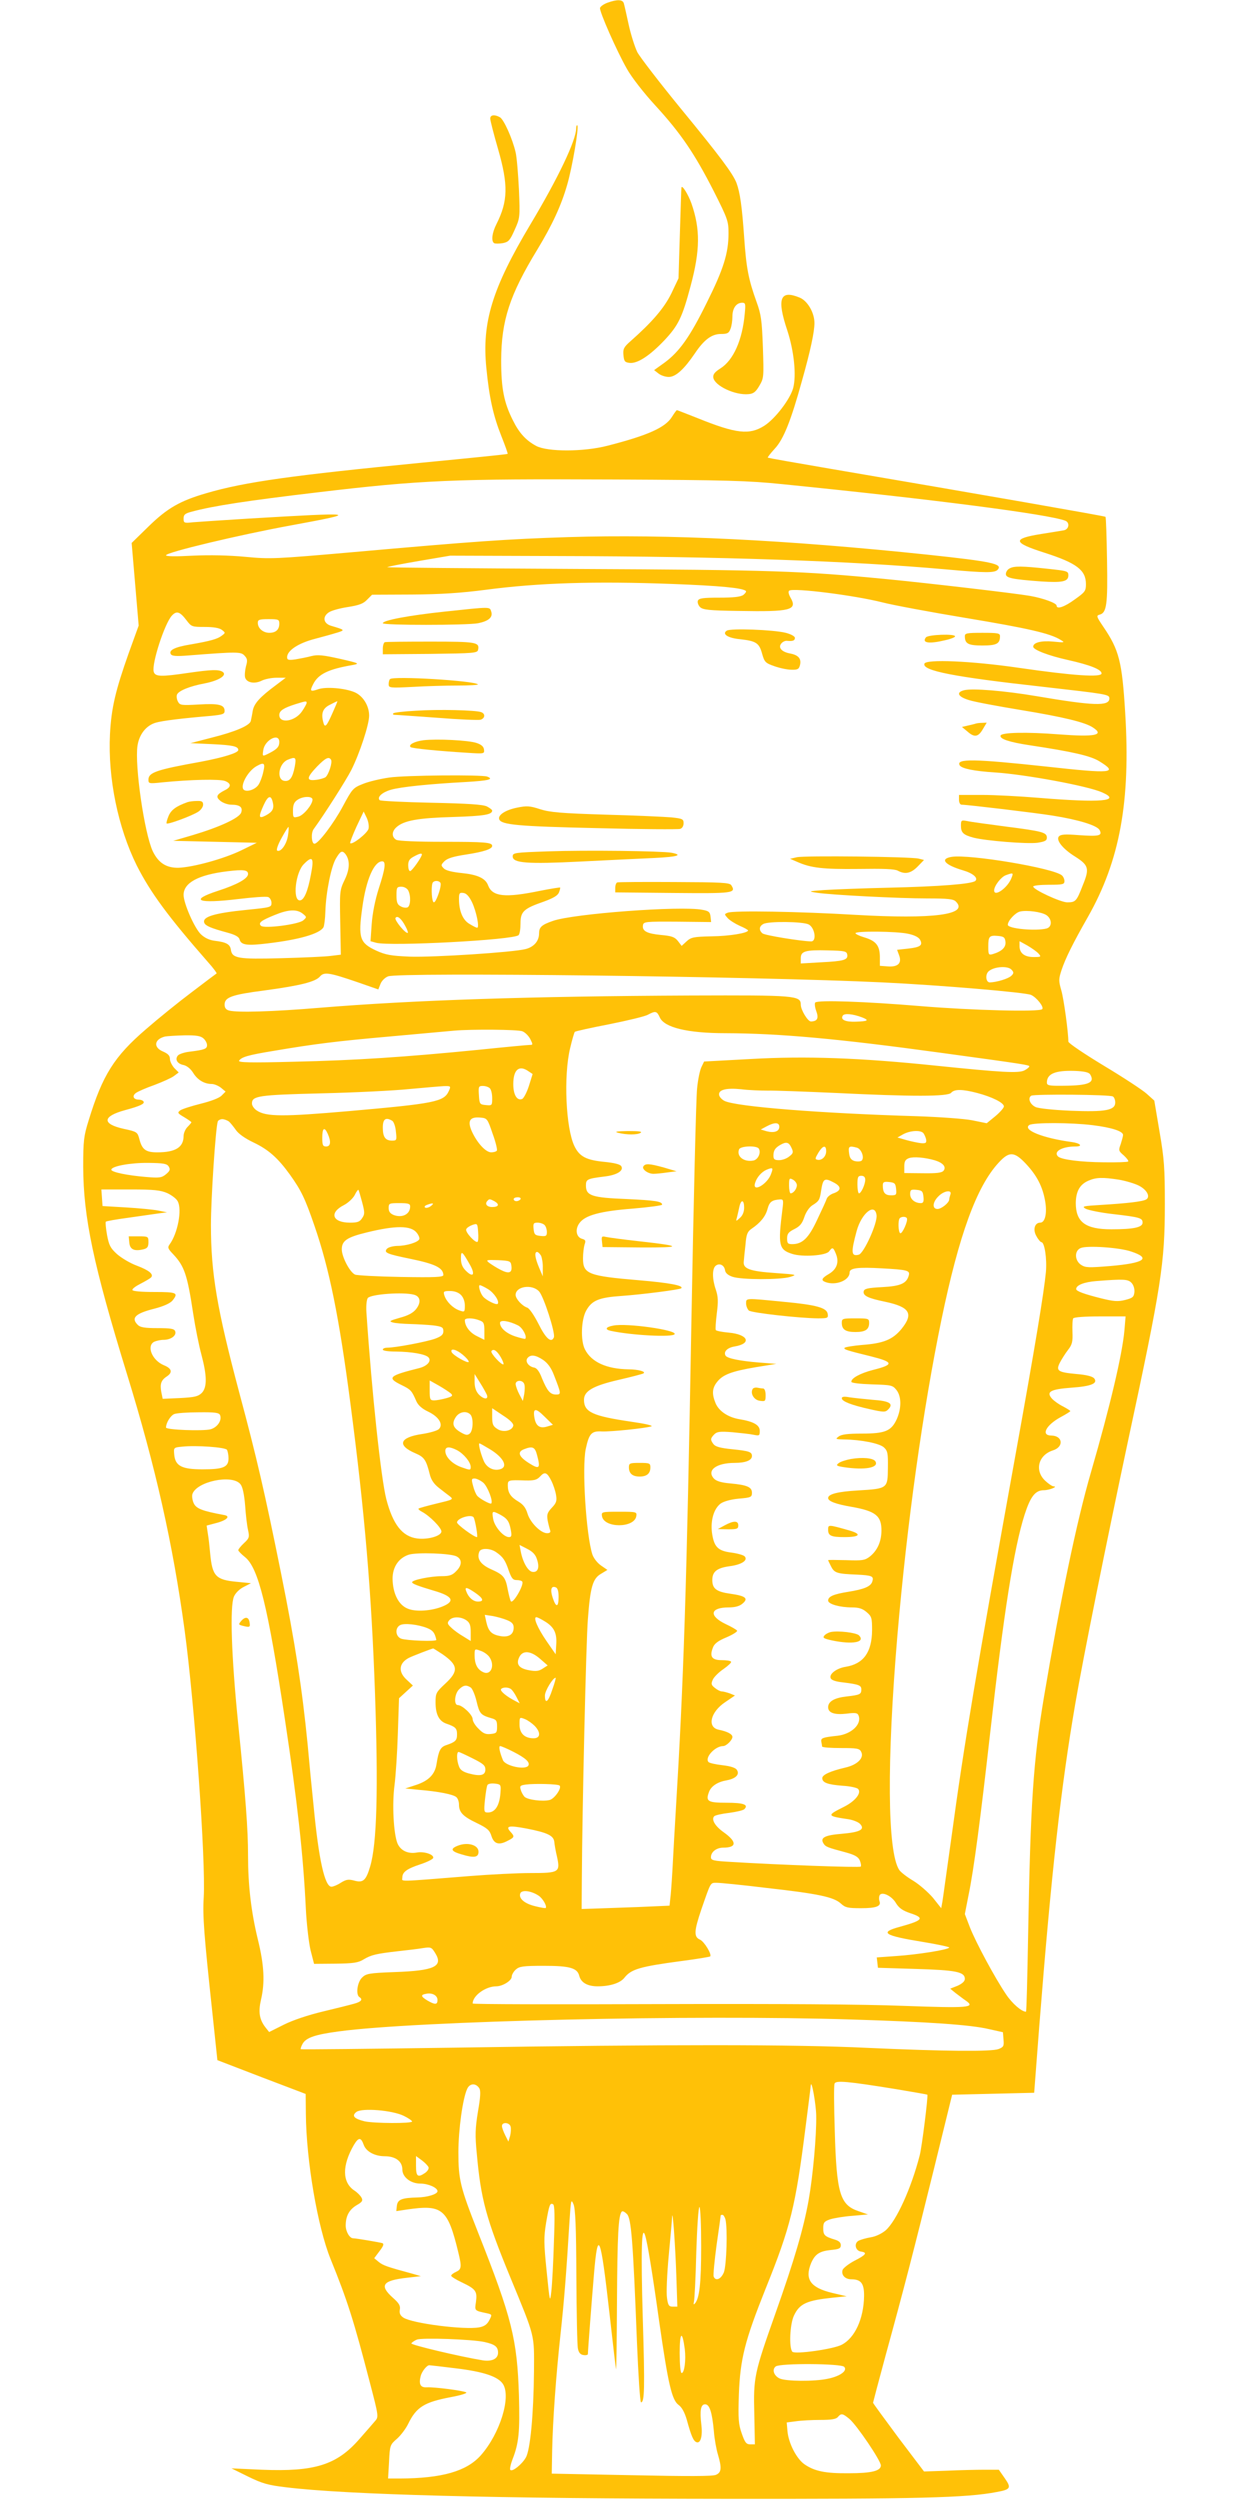 <?xml version="1.0" standalone="no"?>
<!DOCTYPE svg PUBLIC "-//W3C//DTD SVG 20010904//EN"
 "http://www.w3.org/TR/2001/REC-SVG-20010904/DTD/svg10.dtd">
<svg version="1.0" xmlns="http://www.w3.org/2000/svg"
 width="640pt" height="1280pt" viewBox="0 0 640 1280"
 preserveAspectRatio="xMidYMid meet">
<g transform="translate(0,1280) scale(0.1,-0.1)"
fill="#ffc107" stroke="none">
<path d="M3110 12786 c-19 -7 -36 -19 -38 -27 -3 -19 86 -221 138 -312 24 -43
87 -124 147 -189 129 -141 199 -244 297 -436 72 -143 76 -154 76 -217 0 -101
-26 -184 -111 -354 -87 -177 -141 -252 -217 -308 l-53 -38 22 -17 c12 -10 36
-18 53 -18 36 0 79 40 134 121 47 70 86 99 133 99 33 0 41 4 49 26 6 14 10 43
10 64 0 42 20 70 50 70 17 0 18 -6 13 -57 -12 -134 -58 -237 -124 -279 -30
-19 -39 -31 -37 -47 6 -42 112 -92 181 -85 25 2 37 12 55 43 23 39 23 45 18
198 -5 136 -9 167 -32 230 -42 117 -53 174 -64 334 -11 156 -21 227 -39 276
-19 49 -84 136 -286 382 -108 132 -208 262 -222 288 -13 27 -33 90 -44 140
-11 51 -22 100 -25 110 -6 20 -34 21 -84 3z"/>
<path d="M2510 12193 c0 -10 18 -80 40 -156 53 -184 51 -267 -8 -384 -23 -45
-28 -88 -12 -98 5 -3 25 -3 44 0 30 6 37 14 61 68 27 60 28 63 22 206 -4 80
-11 166 -17 191 -16 70 -61 170 -81 180 -27 15 -49 12 -49 -7z"/>
<path d="M2950 12143 c0 -61 -93 -256 -235 -493 -195 -327 -248 -500 -225
-733 15 -155 36 -247 77 -350 19 -48 34 -89 32 -91 -2 -2 -200 -22 -439 -45
-657 -64 -906 -98 -1103 -156 -135 -39 -201 -77 -297 -171 l-86 -84 18 -211
18 -212 -51 -141 c-68 -192 -89 -281 -96 -416 -11 -224 41 -477 137 -671 71
-140 161 -262 364 -494 27 -30 47 -57 45 -59 -2 -1 -59 -44 -126 -95 -68 -51
-173 -136 -235 -190 -163 -140 -223 -235 -294 -467 -25 -80 -28 -103 -28 -239
1 -258 52 -501 224 -1060 147 -477 235 -870 295 -1310 52 -384 109 -1183 98
-1370 -6 -96 2 -196 44 -587 l26 -246 226 -87 226 -86 1 -102 c2 -240 60 -578
126 -742 87 -214 119 -315 202 -635 44 -168 45 -175 27 -195 -9 -11 -46 -53
-81 -93 -116 -133 -229 -168 -500 -157 l-155 7 85 -42 c72 -35 101 -44 195
-55 312 -38 1072 -58 2255 -59 981 -1 1228 5 1384 35 71 13 75 21 40 71 l-30
43 -75 0 c-40 0 -127 -2 -191 -5 l-117 -4 -131 173 c-71 96 -130 176 -130 179
0 2 29 111 64 241 94 342 145 540 249 961 l92 375 210 5 210 5 26 340 c62 788
111 1226 185 1655 40 234 158 818 269 1340 172 801 189 912 189 1215 0 183 -3
231 -27 370 l-27 160 -39 35 c-21 19 -120 84 -220 144 -99 60 -181 115 -181
123 0 47 -23 217 -36 262 -14 49 -14 58 1 104 20 60 57 135 135 272 164 289
219 592 191 1046 -16 262 -31 321 -112 440 -35 52 -37 57 -19 62 36 9 42 51
38 279 -2 119 -5 219 -8 222 -5 4 -617 111 -1415 247 -170 29 -312 54 -314 56
-2 1 14 22 36 46 45 48 83 144 139 347 44 156 64 251 64 296 0 53 -35 113 -75
130 -101 42 -119 -4 -64 -168 35 -107 47 -231 30 -295 -16 -58 -93 -158 -148
-193 -76 -48 -143 -41 -341 39 -56 22 -104 41 -106 41 -3 0 -14 -16 -26 -35
-34 -54 -122 -94 -329 -147 -123 -32 -308 -32 -366 -1 -52 28 -87 66 -119 131
-46 91 -60 164 -60 307 1 204 43 334 185 567 77 127 123 227 153 332 26 89 61
294 52 304 -3 3 -6 -4 -6 -15z m1056 -1822 c777 -78 1361 -154 1448 -187 24
-9 20 -43 -6 -49 -13 -2 -65 -11 -117 -19 -150 -24 -146 -44 17 -96 165 -53
212 -89 212 -161 0 -35 -5 -41 -57 -78 -53 -39 -93 -52 -93 -32 0 13 -68 38
-136 50 -74 13 -518 65 -736 86 -432 42 -583 47 -1581 52 -538 3 -976 7 -974
9 2 3 76 17 163 32 l159 27 557 -2 c829 -2 1498 -25 1978 -68 210 -19 254 -19
269 -1 25 29 -31 41 -359 76 -725 76 -1329 106 -1841 90 -315 -10 -481 -22
-1102 -77 -400 -35 -423 -36 -550 -24 -87 8 -180 10 -270 6 -90 -5 -137 -4
-137 2 0 15 377 105 640 153 359 66 343 68 -215 35 -132 -8 -261 -17 -287 -19
-45 -5 -48 -4 -48 19 0 20 7 26 41 35 110 30 289 57 644 99 530 63 695 70
1525 66 571 -3 681 -6 856 -24z m-561 -511 c236 -9 359 -20 374 -36 3 -3 -3
-12 -13 -20 -14 -10 -50 -14 -123 -14 -85 0 -105 -3 -110 -16 -3 -8 2 -23 11
-32 14 -14 45 -18 198 -20 266 -5 303 4 265 69 -10 18 -12 31 -6 35 25 15 333
-24 476 -60 54 -14 247 -50 428 -80 319 -53 432 -79 485 -112 24 -14 22 -15
-37 -9 -62 6 -103 -5 -103 -26 0 -16 78 -46 177 -68 116 -26 173 -49 173 -69
0 -21 -143 -12 -425 29 -241 35 -474 45 -482 21 -13 -36 152 -68 603 -118 333
-38 344 -39 344 -60 0 -41 -81 -38 -375 12 -160 27 -326 41 -369 30 -43 -11
-31 -34 27 -51 28 -9 147 -31 262 -50 219 -36 331 -63 371 -90 60 -39 11 -49
-174 -35 -166 13 -294 10 -299 -6 -6 -17 44 -34 151 -50 219 -33 310 -54 355
-82 99 -61 65 -64 -270 -27 -371 40 -467 42 -445 6 11 -16 71 -29 181 -36 154
-10 474 -69 548 -102 102 -45 -7 -54 -323 -28 -96 8 -228 15 -292 15 l-118 0
0 -25 c0 -14 6 -25 13 -25 29 0 381 -42 467 -56 132 -21 227 -50 240 -74 15
-29 -2 -33 -105 -26 -74 6 -94 4 -104 -7 -15 -19 21 -64 84 -103 69 -44 74
-61 39 -146 -32 -83 -37 -88 -80 -88 -33 0 -174 65 -174 81 0 5 36 9 80 9 72
0 80 2 80 19 0 10 -6 23 -13 29 -45 38 -472 109 -564 95 -63 -10 -37 -41 57
-69 52 -15 79 -39 64 -54 -16 -16 -183 -29 -444 -35 -135 -3 -283 -9 -330 -12
-83 -6 -84 -7 -37 -14 72 -11 418 -29 565 -29 105 0 134 -3 146 -16 68 -67
-113 -91 -514 -68 -286 17 -625 23 -654 11 -18 -7 -18 -8 0 -28 10 -11 37 -28
61 -39 24 -10 43 -21 43 -24 0 -13 -95 -29 -187 -30 -93 -2 -105 -5 -128 -26
l-25 -23 -19 25 c-17 21 -32 26 -87 31 -72 7 -97 20 -92 50 3 18 12 19 176 18
l173 -2 -3 28 c-3 24 -9 29 -43 35 -110 21 -660 -20 -764 -57 -58 -20 -71 -32
-71 -64 0 -39 -26 -69 -68 -80 -64 -17 -472 -43 -593 -39 -97 4 -125 9 -173
31 -84 39 -93 64 -71 220 19 142 60 237 102 237 20 0 16 -36 -18 -140 -19 -60
-32 -127 -36 -182 l-6 -87 29 -8 c70 -19 704 14 729 39 6 5 10 32 10 60 0 61
16 76 120 112 49 18 71 31 77 47 5 12 7 23 6 25 -2 1 -48 -6 -103 -17 -180
-37 -244 -30 -266 28 -13 36 -54 55 -135 63 -49 5 -82 13 -92 24 -15 15 -15
18 4 37 16 15 46 24 112 34 90 14 132 28 132 44 0 18 -37 21 -251 21 -133 0
-228 4 -240 10 -24 14 -24 42 0 64 38 35 111 48 291 53 159 5 200 12 200 33 0
4 -12 13 -27 21 -21 10 -96 15 -285 19 -141 3 -260 9 -264 13 -15 15 12 40 56
53 50 15 198 30 383 40 119 7 148 14 111 28 -27 10 -418 7 -501 -5 -43 -6
-103 -20 -133 -32 -53 -21 -56 -25 -105 -116 -46 -86 -125 -191 -145 -191 -15
0 -19 55 -4 75 54 74 166 250 193 303 43 86 91 232 91 278 0 51 -32 102 -75
120 -50 21 -147 29 -186 15 -41 -14 -44 -10 -25 27 26 51 78 76 201 97 38 7
36 9 -65 32 -85 19 -113 22 -145 14 -22 -6 -59 -13 -82 -17 -36 -5 -43 -3 -43
11 0 34 57 72 142 94 46 12 99 27 118 33 37 12 36 13 -35 34 -40 12 -45 47
-11 69 13 9 57 21 97 27 57 9 79 17 98 37 l26 26 205 1 c149 1 252 8 375 24
273 36 560 45 960 30z m-2490 -186 c25 -33 28 -34 94 -34 44 0 74 -5 87 -15
19 -15 19 -15 -1 -30 -22 -17 -58 -27 -162 -45 -78 -13 -111 -29 -98 -50 6 -9
28 -11 89 -6 254 20 270 19 288 -1 15 -16 16 -25 7 -56 -5 -21 -7 -46 -4 -56
8 -27 49 -34 85 -16 16 8 50 15 76 15 l47 0 -49 -37 c-85 -63 -113 -95 -120
-132 -3 -20 -8 -43 -10 -53 -7 -23 -77 -54 -201 -85 l-108 -28 110 -5 c105 -5
135 -11 135 -30 0 -15 -76 -38 -191 -60 -228 -41 -269 -55 -269 -92 0 -20 3
-21 68 -14 151 15 297 18 325 7 32 -13 31 -31 -2 -47 -43 -22 -48 -34 -22 -55
13 -10 37 -19 55 -19 44 0 60 -13 51 -40 -9 -28 -111 -75 -249 -116 l-99 -29
214 -5 214 -5 -80 -39 c-91 -44 -246 -86 -321 -89 -63 -1 -103 25 -132 85 -43
93 -93 439 -78 540 9 59 45 104 94 118 35 10 131 22 285 35 57 6 67 9 67 25 0
32 -30 39 -132 33 -90 -5 -97 -4 -107 15 -6 11 -8 27 -5 35 7 20 66 44 142 58
72 14 117 42 92 59 -20 13 -56 12 -175 -5 -142 -21 -171 -20 -178 6 -11 41 56
247 93 287 24 26 41 21 75 -24z m475 -17 c0 -31 -18 -47 -51 -47 -32 0 -59 23
-59 51 0 16 7 19 55 19 51 0 55 -2 55 -23z m140 -406 c0 -4 -10 -23 -23 -42
-35 -53 -117 -66 -117 -20 0 22 21 36 84 56 52 16 56 17 56 6z m134 -48 c-32
-73 -41 -83 -49 -50 -12 46 -2 71 35 89 19 10 36 18 37 18 2 0 -9 -26 -23 -57z
m-274 -152 c0 -24 -11 -36 -47 -55 -41 -21 -40 -21 -35 14 8 52 82 90 82 41z
m79 -127 c-11 -56 -25 -76 -53 -72 -42 6 -29 89 17 108 41 17 45 13 36 -36z
m186 36 c8 -13 -12 -75 -28 -89 -7 -5 -30 -12 -50 -14 -50 -6 -48 11 6 68 44
45 61 53 72 35z m-347 -62 c-5 -24 -16 -53 -24 -65 -15 -24 -56 -39 -74 -28
-25 16 17 96 63 122 39 22 46 17 35 -29z m48 -153 c9 -35 0 -51 -35 -70 -37
-19 -39 -9 -11 53 22 48 37 53 46 17z m204 11 c0 -25 -45 -80 -72 -87 -27 -7
-28 -6 -28 31 0 29 6 43 22 54 28 20 78 21 78 2z m287 -149 c-6 -23 -83 -84
-94 -74 -2 3 12 40 32 84 l37 78 15 -31 c9 -19 13 -42 10 -57z m-413 -37 c-7
-44 -37 -85 -55 -75 -5 4 4 31 23 65 18 33 34 58 35 56 2 -2 1 -23 -3 -46z
m294 -92 c24 -31 24 -76 -3 -132 -26 -54 -26 -60 -23 -220 l3 -164 -50 -6
c-27 -4 -142 -9 -255 -12 -221 -6 -252 -1 -258 44 -4 27 -23 38 -81 45 -28 3
-53 15 -72 33 -33 31 -89 159 -89 202 0 62 75 103 224 121 83 10 106 7 106
-14 0 -23 -55 -54 -154 -86 -150 -49 -104 -67 105 -42 74 9 143 14 152 10 9
-3 17 -17 17 -30 0 -22 -4 -23 -123 -35 -171 -17 -233 -36 -221 -67 6 -15 33
-27 118 -50 41 -11 60 -22 63 -36 8 -28 39 -32 145 -19 160 19 264 49 284 82
4 7 9 44 10 83 3 97 30 231 55 271 22 37 31 41 47 22z m392 -3 c0 -13 -51 -85
-60 -85 -6 0 -10 13 -10 30 0 22 7 33 28 44 29 16 42 19 42 11z m-568 -102
c-16 -88 -36 -133 -57 -133 -38 0 -22 144 21 186 44 45 53 33 36 -53z m3586
-20 c-20 -50 -88 -97 -88 -62 0 23 35 69 60 78 38 14 40 13 28 -16z m-2923
-23 c4 -6 -1 -33 -11 -60 -12 -33 -21 -46 -26 -37 -9 15 -11 91 -1 100 10 10
31 8 38 -3z m-165 -39 c15 -29 12 -81 -4 -87 -8 -3 -24 -1 -35 6 -16 8 -21 20
-21 55 0 41 2 45 25 45 14 0 29 -8 35 -19z m327 -61 c22 -47 39 -130 26 -130
-5 0 -22 9 -40 20 -34 20 -53 66 -53 128 0 29 3 33 23 30 15 -2 29 -17 44 -48z
m-867 -58 c21 -17 21 -18 3 -34 -23 -21 -201 -44 -217 -28 -15 15 1 27 70 55
70 29 114 31 144 7z m3807 -7 c30 -20 31 -61 1 -69 -55 -14 -198 -1 -198 19 0
21 39 63 63 68 36 8 109 -2 134 -18z m-3281 -58 c9 -16 14 -31 12 -33 -9 -8
-70 65 -63 76 9 15 31 -4 51 -43z m2064 10 c32 -16 43 -87 13 -87 -52 1 -237
31 -249 41 -19 16 -18 36 4 48 25 15 202 13 232 -2z m510 -48 c33 -7 54 -18
61 -31 15 -28 1 -38 -63 -45 l-55 -6 10 -27 c16 -41 -5 -62 -57 -58 l-41 3 0
47 c-1 57 -20 81 -81 99 -24 7 -44 17 -44 21 0 12 212 10 270 -3z m498 -41 c3
-28 -18 -49 -65 -63 -21 -6 -23 -3 -23 38 0 53 5 59 50 55 30 -3 35 -7 38 -30z
m169 -60 c15 -17 14 -18 -25 -18 -47 0 -72 20 -72 56 l0 25 40 -22 c22 -13 48
-31 57 -41z m-979 -6 c4 -27 -17 -33 -135 -39 l-103 -6 0 27 c0 36 23 43 139
40 86 -2 96 -4 99 -22z m842 -78 c11 -12 11 -18 -2 -30 -15 -15 -75 -33 -110
-34 -21 0 -25 42 -5 58 29 24 100 28 117 6z m-3349 -63 l106 -37 11 28 c6 16
23 33 39 39 55 22 1891 0 2533 -31 293 -14 731 -51 759 -64 29 -13 68 -63 57
-73 -15 -15 -362 -6 -626 16 -276 23 -523 32 -536 18 -4 -4 -2 -24 5 -43 14
-38 6 -53 -27 -54 -16 0 -52 59 -52 86 0 47 -27 49 -565 47 -823 -4 -1414 -23
-1901 -63 -240 -20 -419 -25 -461 -14 -16 4 -23 14 -23 30 0 38 35 51 205 73
184 25 259 44 283 71 21 25 47 21 193 -29z m1547 -180 c23 -52 142 -81 337
-81 277 -1 575 -28 1100 -100 440 -60 455 -63 455 -70 0 -4 -11 -13 -24 -20
-30 -16 -115 -11 -456 24 -387 40 -661 50 -945 34 l-240 -13 -14 -29 c-8 -17
-18 -66 -22 -110 -5 -45 -18 -580 -29 -1191 -24 -1365 -40 -1847 -80 -2505 -5
-85 -12 -204 -15 -265 -3 -60 -8 -135 -11 -166 l-6 -56 -161 -7 c-89 -3 -191
-7 -225 -8 l-64 -2 1 155 c2 357 22 1223 31 1329 12 164 25 208 67 232 l33 20
-32 22 c-19 13 -38 37 -45 57 -32 99 -54 444 -34 540 17 79 29 93 82 90 47 -2
221 16 254 26 11 4 -34 14 -104 24 -197 29 -241 49 -241 112 0 45 47 72 177
102 65 15 122 30 127 33 16 9 -26 21 -76 21 -113 2 -190 37 -223 102 -23 44
-20 153 7 200 29 51 64 66 183 74 100 7 296 32 303 39 14 14 -61 28 -215 41
-261 22 -288 32 -288 112 0 26 4 58 8 71 7 19 5 24 -12 29 -31 8 -38 49 -14
81 29 40 106 61 274 74 82 7 149 16 149 20 0 17 -34 22 -182 29 -178 7 -208
17 -208 69 0 32 6 35 93 46 65 7 102 30 88 53 -6 10 -36 17 -84 22 -95 9 -130
27 -156 81 -44 91 -56 360 -22 501 10 43 21 80 24 84 3 3 83 21 177 39 94 19
183 40 198 49 38 20 45 19 60 -14z m1036 0 c38 -15 31 -20 -32 -22 -54 -2 -80
10 -67 31 8 13 51 9 99 -9z m-1740 -71 c14 -5 32 -23 41 -40 14 -28 14 -30 -2
-30 -10 0 -128 -11 -263 -25 -376 -37 -628 -54 -944 -61 -226 -6 -287 -4 -282
5 12 19 46 29 174 50 212 36 323 50 607 75 154 14 298 27 320 29 90 8 325 6
349 -3z m-1632 -37 c10 -9 18 -24 18 -34 0 -19 -11 -24 -92 -34 -25 -3 -51
-12 -57 -19 -17 -20 -3 -43 29 -49 17 -4 36 -19 49 -40 22 -36 57 -57 95 -57
13 0 34 -9 47 -19 l24 -20 -20 -20 c-12 -13 -55 -29 -107 -42 -48 -12 -95 -27
-105 -34 -16 -12 -14 -15 20 -35 20 -12 37 -24 37 -26 0 -2 -9 -13 -20 -24
-11 -11 -20 -32 -20 -46 0 -58 -41 -84 -135 -84 -59 0 -78 14 -92 70 -9 33
-12 36 -78 50 -114 25 -112 64 5 96 78 21 102 33 95 44 -3 6 -15 10 -25 10
-27 0 -35 19 -14 34 9 7 52 26 95 41 42 16 87 36 100 46 l24 18 -23 23 c-12
14 -22 34 -22 47 0 16 -10 26 -35 37 -51 21 -46 63 10 77 11 2 56 5 99 6 61 1
84 -3 98 -16z m1664 -168 l21 -14 -19 -61 c-11 -34 -27 -64 -35 -67 -26 -10
-45 22 -45 76 0 75 30 100 78 66z m2875 -15 c27 -43 -6 -58 -133 -59 -78 -1
-88 1 -88 17 1 45 43 62 143 59 47 -2 71 -7 78 -17z m-3283 -86 c-25 -55 -70
-64 -513 -103 -335 -29 -422 -29 -470 3 -14 9 -25 25 -25 36 0 39 32 44 355
52 171 4 373 14 450 22 77 7 157 14 177 15 37 1 37 0 26 -25z m210 14 c7 -7
12 -29 12 -51 0 -37 -1 -38 -32 -35 -32 3 -33 5 -36 51 -3 44 -1 47 20 47 13
0 29 -5 36 -12z m1422 -12 c36 1 193 -5 350 -12 388 -19 574 -19 590 1 16 19
57 19 133 -1 76 -20 137 -50 137 -69 0 -7 -20 -30 -44 -50 l-44 -36 -74 15
c-40 8 -166 17 -283 21 -502 15 -923 49 -985 78 -14 7 -26 20 -28 30 -5 27 34
38 113 30 39 -5 99 -7 135 -7z m1768 -30 c7 -4 12 -18 12 -31 0 -40 -51 -49
-228 -42 -91 4 -165 12 -180 19 -29 14 -41 46 -22 58 15 9 403 6 418 -4z
m-3176 -190 c16 -43 25 -82 22 -87 -3 -5 -16 -9 -29 -9 -28 0 -72 48 -99 107
-24 54 -11 76 43 71 35 -3 37 -5 63 -82z m-1350 62 c8 -7 24 -27 36 -44 13
-19 47 -43 89 -63 78 -37 126 -80 188 -166 57 -80 77 -121 125 -261 76 -220
126 -465 184 -909 73 -557 108 -966 126 -1485 17 -491 10 -771 -25 -887 -21
-71 -36 -84 -80 -72 -30 8 -41 7 -69 -10 -18 -12 -40 -21 -49 -21 -34 0 -65
138 -91 410 -9 85 -23 229 -31 320 -28 283 -63 513 -136 875 -83 412 -125 594
-214 925 -114 429 -145 610 -145 858 0 137 24 497 35 530 2 6 13 12 23 12 10
0 25 -6 34 -12z m837 3 c7 -5 16 -29 18 -55 5 -43 4 -46 -19 -46 -35 0 -48 18
-48 67 0 44 15 55 49 34z m1981 -30 c0 -24 -26 -33 -65 -23 l-30 9 30 16 c41
22 65 21 65 -2z m1605 8 c97 -12 155 -31 155 -50 0 -7 -6 -28 -12 -47 -12 -32
-11 -35 16 -58 15 -14 26 -28 22 -31 -3 -3 -59 -5 -124 -4 -121 1 -219 14
-235 30 -25 25 21 51 89 51 41 0 26 17 -20 23 -147 20 -252 62 -216 87 20 13
213 13 325 -1z m-3917 -44 c18 -40 15 -65 -8 -65 -17 0 -20 7 -20 45 0 50 11
58 28 20z m3050 3 c5 -7 12 -22 14 -33 2 -17 -2 -20 -27 -18 -16 2 -50 9 -75
16 l-45 13 30 17 c36 19 89 22 103 5z m-676 -74 c11 -23 10 -29 -11 -45 -13
-11 -36 -19 -52 -19 -23 0 -29 4 -29 23 0 27 9 40 35 55 31 18 44 14 57 -14z
m-167 -5 c13 -20 -4 -57 -28 -61 -48 -9 -87 21 -73 57 6 18 91 21 101 4z m345
-13 c0 -27 -22 -49 -45 -44 -13 3 -12 7 5 36 23 38 40 41 40 8z m157 18 c23
-6 40 -51 25 -66 -5 -5 -21 -6 -35 -3 -18 5 -26 15 -29 36 -6 40 -2 44 39 33z
m866 -83 c56 -60 85 -116 98 -190 11 -62 0 -111 -25 -111 -29 0 -39 -37 -19
-70 9 -17 21 -30 25 -30 16 0 29 -84 23 -153 -10 -105 -55 -379 -155 -932
-203 -1124 -262 -1471 -329 -1965 -23 -162 -43 -310 -46 -327 l-6 -33 -42 53
c-24 28 -69 68 -102 88 -32 19 -64 44 -71 55 -61 93 -64 554 -9 1204 49 571
130 1152 226 1617 89 429 179 678 292 800 54 59 80 58 140 -6z m-466 18 c42
-13 59 -34 44 -53 -9 -11 -36 -14 -106 -13 l-95 1 0 34 c0 25 5 35 23 42 24 9
82 4 134 -11z m-3923 -32 c9 -15 6 -22 -14 -39 -22 -18 -33 -20 -103 -14 -97
8 -177 25 -177 37 0 18 97 36 189 35 79 -1 96 -4 105 -19z m3084 -37 c-18 -53
-98 -99 -82 -47 8 28 33 57 59 68 32 13 35 11 23 -21z m482 -30 c0 -24 -21
-70 -32 -70 -4 0 -8 20 -8 45 0 38 3 45 20 45 13 0 20 -7 20 -20z m-350 -28
c0 -19 -18 -42 -32 -42 -4 0 -8 18 -8 40 0 38 2 40 20 30 11 -6 20 -19 20 -28z
m1649 28 c35 -6 81 -20 101 -30 42 -21 61 -57 39 -71 -18 -11 -98 -20 -229
-28 -96 -6 -103 -7 -81 -20 14 -7 76 -20 139 -27 138 -16 152 -20 152 -44 0
-24 -45 -34 -160 -34 -133 0 -182 37 -182 135 1 60 21 95 65 114 39 17 72 18
156 5z m-1459 -15 c38 -20 38 -40 0 -54 -17 -5 -33 -18 -37 -28 -3 -10 -25
-58 -49 -108 -44 -95 -76 -125 -128 -125 -22 0 -26 4 -26 29 0 24 7 33 37 48
28 14 40 28 51 61 8 25 25 50 40 60 35 22 39 27 46 75 10 64 17 68 66 42z
m318 -32 c3 -31 1 -33 -26 -33 -31 0 -42 14 -42 51 0 17 6 20 33 17 28 -3 32
-7 35 -35z m-3731 -22 c23 -11 47 -29 53 -42 23 -42 0 -164 -42 -221 -11 -15
-8 -22 19 -50 57 -61 72 -104 102 -303 11 -72 30 -166 42 -210 29 -109 30
-168 2 -197 -19 -18 -36 -22 -111 -26 l-89 -4 -7 34 c-8 43 -1 62 30 82 29 20
23 40 -17 56 -60 25 -90 98 -50 120 11 5 33 10 48 10 38 0 68 22 60 44 -5 13
-22 16 -91 16 -64 0 -88 4 -100 16 -37 36 -14 59 86 84 46 12 79 27 91 41 32
40 23 44 -93 44 -65 0 -111 4 -112 10 -2 6 17 20 41 32 25 13 49 27 54 32 16
16 -9 37 -73 61 -33 12 -78 39 -101 59 -34 31 -41 45 -51 98 -6 35 -9 65 -6
68 3 3 54 12 114 20 60 9 129 18 154 22 l45 6 -45 9 c-25 5 -99 12 -165 16
l-120 7 -3 43 -3 42 148 0 c124 0 155 -4 190 -19z m997 -46 c14 -53 14 -62 0
-82 -12 -19 -24 -23 -62 -23 -91 0 -108 51 -31 90 21 11 46 34 55 51 8 17 17
29 19 27 2 -1 10 -30 19 -63z m2874 28 c3 -25 -1 -33 -13 -33 -31 0 -55 20
-55 46 0 22 4 25 33 22 28 -3 32 -7 35 -35z m138 11 c-3 -9 -6 -20 -6 -25 0
-17 -40 -49 -60 -49 -28 0 -26 35 5 65 28 29 71 35 61 9z m-2201 -24 c-3 -5
-13 -10 -21 -10 -8 0 -14 5 -14 10 0 6 9 10 21 10 11 0 17 -4 14 -10z m-134
-10 c28 -16 23 -30 -11 -30 -28 0 -40 17 -23 33 8 9 11 9 34 -3z m1475 -42
c-23 -184 -19 -206 50 -228 52 -17 173 -9 189 13 17 23 21 22 35 -13 17 -42 5
-78 -35 -102 -38 -22 -43 -33 -19 -42 52 -20 124 8 124 49 0 23 43 28 166 21
130 -7 144 -11 137 -36 -11 -41 -41 -55 -136 -60 -76 -4 -92 -8 -95 -22 -4
-22 22 -35 110 -53 127 -27 147 -61 83 -140 -45 -54 -92 -73 -200 -81 -47 -4
-88 -11 -91 -15 -5 -8 11 -13 137 -44 115 -29 117 -42 9 -69 -66 -17 -113 -43
-111 -61 0 -6 45 -11 105 -13 100 -3 106 -4 126 -29 26 -33 26 -94 1 -150 -28
-60 -59 -73 -179 -73 -71 0 -104 -4 -118 -15 -18 -13 -16 -14 26 -15 88 -1
184 -20 206 -41 19 -18 21 -30 20 -105 -1 -105 -1 -106 -152 -115 -106 -6
-154 -19 -154 -39 0 -16 38 -31 120 -45 124 -22 154 -46 153 -124 -1 -55 -21
-100 -60 -131 -25 -19 -38 -21 -120 -18 -51 1 -93 2 -93 0 0 -2 7 -16 15 -32
17 -34 31 -38 132 -42 79 -4 88 -8 79 -36 -8 -25 -42 -39 -123 -52 -75 -12
-103 -24 -103 -45 0 -18 60 -35 122 -35 35 0 54 -6 75 -24 26 -22 28 -30 28
-93 -1 -113 -44 -172 -135 -187 -46 -7 -86 -37 -77 -58 3 -10 25 -18 64 -22
81 -10 93 -15 93 -36 0 -25 -7 -28 -76 -36 -63 -7 -94 -26 -94 -55 0 -29 33
-40 94 -33 47 6 57 4 62 -10 17 -44 -37 -95 -108 -103 -76 -8 -86 -12 -83 -30
2 -10 4 -21 4 -25 1 -5 44 -8 96 -8 82 0 96 -2 104 -19 17 -31 -19 -67 -81
-81 -77 -18 -118 -37 -118 -54 0 -23 27 -33 103 -39 38 -2 74 -10 80 -16 20
-20 -14 -63 -72 -92 -90 -45 -89 -47 26 -64 22 -4 48 -14 57 -24 26 -28 -1
-42 -94 -50 -87 -7 -112 -20 -94 -49 11 -18 20 -21 117 -47 43 -12 61 -22 69
-40 6 -14 8 -28 5 -32 -6 -6 -423 9 -664 24 -90 5 -103 8 -103 24 0 27 28 49
63 49 70 0 71 30 2 79 -45 32 -64 66 -48 82 5 5 40 13 76 17 37 5 72 13 78 19
23 23 -3 33 -91 33 -96 0 -108 7 -90 55 11 30 44 52 92 60 46 9 66 30 51 53
-7 11 -31 19 -73 24 -35 4 -67 11 -72 16 -22 22 33 82 74 82 17 0 48 31 48 47
0 14 -26 28 -71 37 -60 13 -41 91 34 141 l50 34 -27 11 c-15 5 -33 10 -41 10
-7 0 -23 8 -35 18 -19 15 -20 21 -10 43 6 13 31 38 55 54 24 17 41 33 38 37
-2 5 -24 8 -48 8 -50 0 -63 18 -45 64 7 20 26 35 70 53 33 14 57 30 54 34 -3
5 -29 20 -59 34 -87 42 -80 85 16 85 31 0 55 6 70 19 33 27 17 40 -61 51 -72
10 -93 26 -93 70 0 43 23 62 89 71 62 8 96 31 76 51 -6 6 -37 15 -69 19 -69 9
-88 30 -98 104 -7 62 10 121 45 147 16 11 51 21 93 25 62 5 67 8 67 30 0 29
-24 40 -112 48 -46 4 -71 12 -83 25 -38 42 12 80 107 80 55 0 88 13 88 35 0
21 -13 26 -102 35 -60 6 -85 13 -95 26 -17 23 -16 29 4 50 14 14 29 16 93 11
41 -4 90 -9 108 -13 30 -6 32 -5 32 20 0 30 -32 48 -106 60 -57 10 -103 41
-120 81 -20 48 -18 78 8 110 29 37 74 54 198 75 l105 17 -90 7 c-98 8 -161 21
-170 35 -12 20 9 41 46 47 90 15 70 62 -30 71 -34 3 -64 9 -66 13 -3 4 0 43 5
85 8 62 7 86 -5 122 -19 55 -19 107 -1 122 19 16 44 4 48 -22 2 -15 15 -26 38
-34 46 -16 244 -16 295 -1 38 12 36 12 -74 20 -132 9 -167 22 -163 58 1 14 5
53 9 88 4 52 10 66 30 80 46 31 73 64 83 103 10 36 22 45 64 48 17 1 18 -4 12
-51z m-196 9 c0 -22 -8 -41 -22 -53 -21 -19 -21 -19 -14 6 3 14 9 37 12 53 9
38 24 34 24 -6z m-1710 6 c0 -40 -40 -60 -84 -44 -19 8 -26 18 -26 36 0 24 3
25 55 25 46 0 55 -3 55 -17z m106 2 c-10 -8 -24 -11 -29 -8 -6 4 -2 10 9 14
31 12 40 9 20 -6z m2282 -47 c5 -41 -65 -195 -91 -202 -39 -10 -41 10 -11 121
25 92 94 147 102 81z m155 -15 c8 -12 -24 -83 -34 -77 -10 6 -12 67 -2 77 9 9
31 9 36 0z m-2198 -121 c-9 -9 -64 49 -58 64 2 7 17 17 31 22 26 9 27 8 30
-36 2 -24 1 -47 -3 -50z m343 86 c7 -7 12 -23 12 -36 0 -20 -4 -23 -32 -20
-29 3 -33 7 -36 36 -3 28 0 32 20 32 13 0 29 -5 36 -12z m-655 -39 c10 -12 16
-27 14 -33 -5 -16 -65 -35 -113 -35 -24 -1 -47 -7 -54 -16 -15 -19 3 -26 120
-50 127 -26 169 -46 170 -83 0 -11 -41 -13 -217 -10 -120 2 -226 8 -235 12
-27 12 -68 91 -68 129 0 44 25 62 128 87 147 36 225 36 255 -1z m3659 -97
c103 -34 68 -59 -107 -74 -111 -9 -127 -9 -150 6 -33 22 -35 72 -2 86 32 14
199 3 259 -18z m-3388 -64 c31 -53 20 -73 -19 -34 -18 18 -25 36 -25 63 0 42
6 38 44 -29z m366 43 c5 -11 10 -39 9 -63 l0 -43 -19 45 c-21 50 -25 80 -10
80 5 0 14 -9 20 -19z m-152 -50 c6 -38 -11 -45 -54 -23 -22 11 -48 28 -59 36
-19 15 -16 16 45 14 60 -3 65 -5 68 -27z m3176 -90 c10 -11 16 -31 14 -48 -3
-24 -9 -29 -48 -39 -37 -9 -59 -7 -120 8 -88 22 -130 37 -130 48 0 20 40 36
104 41 140 11 162 10 180 -10z m-3296 -31 c32 -19 61 -64 50 -76 -8 -7 -61 20
-75 38 -15 18 -26 58 -16 58 4 0 23 -9 41 -20z m262 -12 c24 -26 84 -213 76
-235 -13 -32 -42 -6 -79 69 -23 45 -47 80 -58 83 -26 9 -59 45 -59 65 0 44 84
57 120 18z m-400 -18 c12 -12 20 -33 20 -54 0 -34 -1 -35 -29 -25 -33 12 -66
45 -76 77 -6 20 -3 22 29 22 23 0 43 -7 56 -20z m-240 1 c33 -9 37 -40 10 -74
-15 -19 -41 -33 -83 -44 -52 -15 -57 -18 -36 -24 13 -4 53 -7 89 -8 36 -1 89
-4 118 -7 46 -6 52 -10 52 -30 0 -17 -10 -26 -42 -38 -44 -16 -202 -46 -244
-46 -13 0 -24 -4 -24 -10 0 -6 29 -10 68 -10 79 -1 149 -13 165 -29 18 -18 -4
-44 -44 -55 -160 -40 -170 -50 -92 -88 47 -23 51 -28 75 -83 9 -20 29 -38 61
-53 54 -26 78 -65 54 -89 -8 -8 -46 -19 -85 -25 -117 -17 -131 -58 -35 -99 45
-19 55 -34 73 -106 7 -30 22 -51 46 -70 20 -16 45 -35 57 -44 20 -16 17 -17
-67 -37 -49 -12 -90 -23 -93 -26 -3 -2 5 -10 17 -16 40 -21 100 -82 100 -101
0 -23 -68 -43 -124 -36 -76 10 -124 71 -158 201 -27 105 -74 543 -102 958 -2
33 1 63 7 72 16 20 182 32 237 17z m3637 -183 c-11 -122 -72 -383 -171 -725
-74 -254 -158 -660 -241 -1152 -55 -330 -69 -542 -81 -1218 -4 -216 -8 -393
-11 -393 -22 0 -70 41 -102 89 -55 81 -153 262 -185 343 l-26 68 19 97 c27
130 61 390 111 833 69 611 121 943 176 1115 30 93 55 125 98 125 28 0 76 19
50 20 -7 0 -26 13 -43 29 -55 52 -35 131 40 155 57 18 51 75 -8 76 -55 0 -28
53 47 94 28 15 50 29 50 31 0 3 -17 13 -37 24 -21 10 -46 28 -57 40 -31 35 -8
48 99 56 102 7 138 22 117 48 -9 10 -40 18 -90 22 -96 9 -107 16 -85 59 9 17
27 46 41 64 22 28 25 43 23 93 -1 32 0 63 4 69 4 6 59 10 137 10 l131 0 -6
-72z m-3303 52 c23 -8 26 -15 26 -55 l0 -45 -40 20 c-36 18 -60 51 -60 81 0
12 42 12 74 -1z m198 -26 c24 -12 48 -58 37 -69 -2 -1 -24 4 -49 12 -47 15
-80 44 -80 70 0 17 46 10 92 -13z m-283 -150 c17 -14 31 -30 31 -36 0 -13 -82
33 -88 50 -7 21 25 13 57 -14z m195 -13 c10 -17 16 -34 14 -36 -8 -8 -68 57
-62 67 10 15 28 3 48 -31z m217 -14 c23 -16 41 -40 55 -77 38 -97 38 -100 11
-100 -30 0 -45 18 -72 83 -13 35 -27 53 -40 55 -29 5 -48 32 -34 49 16 19 41
16 80 -10z m-288 -179 c9 -26 -18 -23 -43 4 -13 15 -20 35 -20 62 l0 41 28
-45 c16 -25 31 -53 35 -62z m-184 7 c11 -11 7 -15 -25 -24 -22 -6 -49 -11 -61
-11 -21 0 -23 5 -23 51 l0 51 48 -27 c26 -15 53 -33 61 -40z m375 49 c4 -9 3
-33 0 -52 l-7 -35 -18 34 c-10 19 -18 42 -19 52 0 22 36 23 44 1z m-56 -213
c-5 -27 -53 -37 -82 -17 -22 14 -26 24 -26 61 l0 45 55 -37 c35 -22 55 -42 53
-52z m173 -5 c-36 -11 -56 2 -64 41 -10 54 4 57 50 11 l44 -43 -30 -9z m-1674
58 c10 -27 -14 -62 -49 -72 -39 -10 -228 -3 -228 9 0 24 23 61 42 69 13 5 69
9 126 9 84 1 104 -2 109 -15z m1281 4 c17 -17 15 -83 -3 -98 -12 -10 -21 -8
-47 7 -39 23 -46 45 -24 78 18 27 54 33 74 13z m102 -179 c70 -43 93 -91 49
-102 -34 -9 -69 10 -83 45 -17 41 -28 88 -21 88 2 0 27 -14 55 -31z m-1348 -2
c4 -7 8 -26 8 -44 0 -45 -27 -56 -133 -56 -106 0 -140 17 -145 76 -3 35 -3 36
40 40 72 8 222 -3 230 -16z m1178 -2 c34 -18 70 -61 70 -86 0 -17 -3 -17 -45
-2 -48 16 -85 53 -85 84 0 23 21 24 60 4z m410 -26 c18 -68 12 -74 -42 -40
-52 33 -61 57 -25 71 44 17 56 12 67 -31z m73 -131 c10 -20 21 -53 24 -73 5
-30 1 -41 -22 -65 -23 -25 -26 -34 -21 -65 4 -20 10 -43 13 -51 3 -9 -2 -14
-16 -14 -32 0 -86 54 -100 100 -9 30 -22 47 -47 62 -39 23 -54 45 -54 82 0 28
1 29 90 26 45 -1 59 3 75 20 24 27 36 22 58 -22z m-1592 -17 c11 -13 19 -50
24 -108 3 -48 10 -106 15 -127 8 -36 6 -42 -21 -67 -16 -15 -29 -31 -29 -36 0
-4 15 -20 34 -35 69 -55 117 -249 205 -833 63 -417 94 -694 107 -970 4 -77 15
-171 24 -210 l18 -70 110 1 c92 1 117 5 144 22 39 23 63 29 178 42 47 5 104
12 127 16 40 6 43 4 62 -27 41 -67 -5 -89 -208 -96 -134 -5 -147 -8 -168 -29
-24 -24 -32 -87 -13 -99 19 -12 10 -24 -27 -34 -21 -6 -93 -24 -160 -40 -75
-18 -153 -44 -199 -67 l-76 -38 -19 24 c-31 40 -37 79 -23 140 21 89 17 177
-16 311 -34 140 -50 276 -50 428 0 134 -12 298 -51 681 -34 337 -43 595 -21
646 8 18 28 38 50 49 l37 19 -71 7 c-110 10 -127 29 -138 146 -3 34 -8 80 -12
102 l-6 40 45 12 c57 14 80 36 45 42 -114 21 -143 33 -156 60 -7 15 -10 36 -7
47 21 65 204 103 246 51z m1244 7 c22 -20 51 -95 40 -106 -5 -5 -60 25 -72 40
-6 7 -16 30 -21 51 -9 33 -8 37 8 37 10 0 31 -10 45 -22z m84 -162 c37 -20 48
-34 56 -78 6 -31 4 -38 -9 -38 -28 0 -74 53 -81 93 -7 42 -5 43 34 23z m-134
-15 c8 -14 23 -101 17 -101 -15 0 -102 64 -102 75 0 22 73 44 85 26z m324
-214 c15 -43 5 -69 -23 -65 -23 3 -50 51 -60 106 l-6 32 39 -20 c28 -14 43
-30 50 -53z m-209 36 c35 -24 47 -41 65 -95 14 -39 21 -48 40 -48 13 0 26 -3
29 -8 10 -16 -46 -113 -58 -101 -3 3 -10 29 -16 59 -12 66 -22 77 -87 106 -53
24 -73 54 -59 89 7 20 56 19 86 -2z m-202 -22 c29 -15 28 -46 -3 -76 -19 -20
-34 -25 -74 -25 -55 0 -151 -19 -151 -31 0 -8 30 -19 110 -43 98 -28 112 -54
46 -81 -56 -23 -138 -29 -179 -11 -47 19 -76 78 -77 153 0 60 31 106 83 123
42 13 216 7 245 -9z m522 -207 c0 -54 -13 -57 -30 -5 -14 42 -8 63 15 54 10
-3 15 -20 15 -49z m-427 21 c42 -29 47 -45 14 -45 -25 0 -49 22 -60 53 -9 23
2 22 46 -8z m163 -140 c25 -10 34 -20 34 -38 0 -35 -24 -51 -67 -44 -46 8 -62
24 -73 72 l-8 37 40 -6 c22 -4 55 -13 74 -21z m-208 -1 c17 -12 22 -25 22 -60
l0 -46 -37 23 c-21 12 -49 32 -62 45 -21 19 -22 25 -11 38 16 20 59 20 88 0z
m399 -4 c49 -29 65 -60 61 -119 l-3 -51 -47 68 c-46 67 -69 122 -52 122 5 0
23 -9 41 -20z m-599 -36 c29 -12 38 -24 46 -60 2 -10 -152 -4 -180 6 -29 11
-33 54 -6 69 20 12 93 4 140 -15z m78 -134 c80 -56 83 -86 14 -150 -47 -44
-50 -49 -50 -96 0 -62 18 -96 55 -109 47 -16 55 -24 55 -55 0 -31 -8 -39 -55
-55 -30 -10 -39 -27 -50 -97 -8 -53 -41 -86 -105 -107 l-55 -18 70 -7 c98 -8
175 -23 191 -37 8 -6 14 -24 14 -38 0 -40 20 -61 91 -95 54 -26 66 -37 75 -66
13 -41 38 -49 83 -25 36 18 37 22 14 47 -26 29 -8 33 82 16 108 -21 139 -36
143 -68 1 -14 7 -48 14 -77 17 -79 11 -83 -136 -83 -66 0 -204 -7 -306 -15
-389 -31 -350 -30 -350 -8 0 28 23 45 93 68 34 11 63 26 65 32 5 18 -47 35
-84 28 -46 -8 -83 10 -99 47 -20 50 -28 201 -15 298 6 47 14 166 17 265 l6
180 36 33 35 32 -32 30 c-44 40 -40 84 10 111 19 10 116 47 126 49 2 0 23 -14
48 -30z m239 -13 c32 -45 7 -100 -34 -77 -28 14 -41 42 -41 84 0 35 0 35 30
24 17 -5 37 -20 45 -31z m260 -10 l39 -34 -25 -16 c-19 -13 -35 -15 -68 -9
-53 9 -70 30 -53 66 17 38 59 35 107 -7z m63 -157 c-21 -65 -38 -78 -38 -31 0
24 41 91 55 91 2 0 -5 -27 -17 -60z m-418 10 c8 -5 22 -37 30 -71 15 -63 21
-70 75 -86 26 -7 30 -13 30 -43 0 -32 -3 -35 -33 -38 -25 -3 -39 3 -62 27 -17
16 -30 38 -30 49 0 22 -53 72 -76 72 -21 0 -17 57 6 80 22 22 37 25 60 10z
m206 -8 c6 -4 19 -22 28 -40 l17 -33 -23 12 c-45 23 -78 51 -73 60 7 11 36 12
51 1z m122 -189 c32 -34 29 -63 -6 -63 -46 0 -72 25 -72 70 0 39 0 39 28 28
15 -6 37 -22 50 -35z m-110 -132 c63 -32 87 -54 77 -71 -15 -24 -118 -2 -130
28 -17 42 -23 72 -14 72 5 0 36 -13 67 -29z m-208 -34 c54 -27 65 -36 65 -57
0 -30 -25 -36 -85 -20 -29 8 -44 18 -50 36 -12 30 -13 74 -2 74 4 0 36 -15 72
-33z m143 -165 c-3 -73 -26 -112 -65 -112 -20 0 -21 4 -15 65 4 36 9 70 13 76
3 6 20 9 37 7 29 -3 32 -6 30 -36z m302 26 c13 -12 -26 -68 -51 -74 -36 -9
-114 1 -129 17 -7 8 -16 24 -19 36 -6 19 -2 22 26 26 45 6 165 3 173 -5z
m1058 -524 c268 -30 346 -47 382 -80 23 -21 35 -24 104 -24 77 0 104 10 94 36
-3 8 -3 21 0 29 10 23 63 -1 85 -40 15 -24 33 -37 71 -50 77 -25 68 -37 -51
-70 -108 -29 -84 -45 119 -78 73 -12 133 -25 133 -28 0 -11 -164 -37 -273 -44
l-98 -7 3 -26 3 -27 195 -6 c205 -6 250 -15 250 -51 0 -12 -13 -24 -37 -35
l-38 -15 27 -22 c15 -11 39 -30 54 -40 50 -35 12 -38 -319 -26 -206 8 -635 11
-1260 9 -521 -2 -947 -1 -947 3 0 40 66 88 121 88 32 0 79 29 79 49 0 10 9 26
21 37 18 16 37 19 143 19 134 0 172 -11 182 -52 9 -34 42 -53 94 -53 64 0 116
17 137 44 35 44 78 57 296 86 77 10 141 21 143 23 10 10 -30 76 -52 86 -32 14
-31 43 7 155 50 144 45 136 80 136 17 0 130 -11 252 -26z m-1165 -40 c21 -14
44 -54 36 -63 -1 -2 -25 2 -53 9 -55 13 -87 40 -77 66 7 19 55 14 94 -12z
m-518 -534 c0 -25 -13 -25 -51 -3 -35 21 -37 30 -6 35 31 6 57 -9 57 -32z
m2125 -100 c390 -12 606 -27 698 -49 l72 -16 3 -38 c3 -33 0 -38 -25 -48 -37
-14 -273 -12 -672 6 -376 18 -1018 18 -2116 1 -429 -6 -782 -10 -785 -8 -2 2
2 15 10 29 18 30 63 46 183 62 396 54 1825 87 2632 61z m220 -356 c88 -15 161
-27 163 -29 5 -4 -28 -269 -39 -310 -43 -168 -119 -335 -174 -384 -20 -17 -51
-32 -77 -36 -24 -4 -51 -12 -61 -17 -26 -13 -18 -52 11 -56 35 -5 26 -17 -33
-47 -30 -16 -57 -37 -61 -47 -8 -26 13 -48 45 -48 50 0 66 -22 65 -87 -2 -115
-47 -213 -114 -248 -44 -23 -239 -50 -253 -36 -18 19 -13 141 8 185 29 62 66
78 200 92 l70 7 -73 17 c-113 27 -143 70 -109 153 20 46 43 61 101 67 42 4 51
8 51 25 0 13 -10 22 -30 28 -53 16 -60 23 -60 58 0 29 4 35 35 46 19 6 71 15
115 18 l79 7 -49 17 c-94 32 -112 90 -121 412 -4 125 -5 233 -1 241 6 17 65
12 312 -28z m-2131 4 c8 -13 6 -45 -7 -120 -14 -86 -15 -122 -6 -213 21 -235
47 -332 173 -638 127 -308 121 -286 120 -477 -2 -221 -19 -405 -42 -443 -20
-35 -69 -74 -79 -63 -4 3 1 28 11 54 33 84 38 142 33 327 -9 288 -36 397 -209
834 -92 233 -101 272 -101 411 0 115 22 276 45 325 13 29 44 31 62 3z m1725
-139 c2 -102 -17 -312 -39 -435 -26 -144 -72 -303 -171 -582 -107 -303 -112
-323 -107 -512 l3 -155 -24 0 c-20 0 -27 9 -43 55 -17 48 -19 74 -15 200 7
183 30 274 137 542 128 318 153 419 205 831 14 109 26 203 26 210 4 34 27 -97
28 -154z m-2112 -2 c23 -11 43 -25 43 -29 0 -11 -196 -10 -244 1 -53 13 -67
28 -41 48 29 21 182 9 242 -20z m547 -54 c3 -10 2 -31 -2 -48 l-9 -30 -16 32
c-9 18 -17 39 -17 48 0 21 37 19 44 -2z m-752 -94 c12 -35 57 -59 108 -59 55
0 90 -26 90 -68 0 -39 43 -72 92 -72 41 0 88 -21 88 -39 0 -15 -51 -31 -103
-32 -79 -2 -101 -10 -105 -42 l-3 -28 53 8 c183 27 210 5 264 -217 19 -77 17
-89 -11 -102 -14 -6 -25 -15 -25 -20 0 -4 25 -20 55 -34 71 -34 79 -45 72 -99
-7 -47 -9 -45 56 -59 27 -6 27 -7 12 -36 -11 -21 -25 -31 -51 -36 -75 -14
-344 20 -389 50 -16 11 -21 22 -18 40 4 20 -3 33 -36 62 -70 63 -53 88 74 102
l70 8 -45 13 c-129 35 -149 42 -171 60 l-23 19 27 36 c20 26 24 37 15 41 -12
4 -135 25 -150 25 -18 0 -38 35 -38 65 0 49 18 82 57 105 28 16 32 23 24 38
-6 11 -22 27 -36 36 -64 42 -64 129 -3 234 24 40 36 40 50 1z m332 -115 c3 -8
-5 -20 -17 -29 -38 -26 -47 -19 -47 35 l0 51 30 -22 c16 -12 31 -28 34 -35z
m757 -559 c1 -187 4 -353 8 -370 4 -21 13 -31 29 -33 12 -2 22 1 22 5 0 17 20
278 31 408 20 239 34 204 79 -195 17 -151 32 -282 34 -290 2 -8 4 149 5 350 2
335 7 440 25 457 4 4 15 -2 26 -13 22 -22 31 -136 51 -651 7 -172 16 -313 21
-313 18 0 20 71 9 433 -10 348 -6 480 12 422 12 -38 37 -190 72 -441 46 -321
65 -402 99 -427 17 -12 31 -38 42 -75 23 -84 34 -110 50 -116 21 -8 32 31 25
89 -9 73 -3 105 19 105 23 0 36 -40 45 -138 3 -40 13 -94 21 -120 20 -68 18
-91 -10 -103 -16 -8 -144 -8 -432 -2 l-409 8 2 115 c3 156 20 389 43 600 18
165 30 315 46 580 7 106 8 113 20 85 10 -22 14 -117 15 -370z m-115 176 c-3
-102 -9 -215 -13 -251 -7 -63 -8 -60 -24 100 -15 147 -15 174 -3 249 16 93 20
104 36 95 8 -5 9 -64 4 -193z m754 -22 c0 -192 -9 -268 -33 -294 -6 -6 -7 -3
-4 10 3 11 9 125 12 253 4 127 11 232 16 232 5 0 9 -91 9 -201z m-127 -156 l5
-153 -24 0 c-19 0 -24 7 -29 45 -4 24 0 122 9 217 9 95 17 184 17 198 3 47 17
-154 22 -307z m251 295 c12 -47 6 -238 -8 -273 -15 -35 -42 -46 -52 -21 -3 7
4 80 15 162 12 81 21 149 21 151 0 2 4 3 9 3 5 0 11 -10 15 -22z m-208 -665
c7 -58 -2 -123 -16 -123 -6 0 -10 44 -10 103 0 108 13 118 26 20z m-1026 36
c54 -12 70 -24 70 -55 0 -31 -31 -46 -78 -39 -116 19 -370 79 -366 87 3 5 16
14 28 19 25 11 281 2 346 -12z m1842 -127 c19 -19 -19 -48 -83 -61 -68 -15
-218 -14 -249 2 -29 15 -38 46 -18 61 23 17 334 15 350 -2z m-1987 -8 c141
-17 215 -42 240 -80 43 -66 -15 -254 -113 -365 -73 -82 -198 -118 -416 -119
l-59 0 5 86 c4 84 5 87 41 118 19 17 45 51 57 76 42 86 82 111 220 137 49 9
84 20 77 24 -16 9 -162 28 -202 26 -32 -2 -42 15 -31 58 6 23 31 55 44 55 3 0
65 -7 137 -16z m2014 -259 c38 -32 161 -214 161 -238 0 -28 -47 -40 -165 -40
-119 -1 -173 10 -225 45 -41 28 -82 107 -88 169 l-4 46 47 6 c26 4 83 7 125 7
57 0 81 4 90 15 17 20 24 19 59 -10z"/>
<path d="M5168 9889 c-10 -5 -18 -18 -18 -28 0 -20 31 -27 181 -38 108 -7 139
-1 139 31 0 22 -5 23 -107 34 -130 14 -172 15 -195 1z"/>
<path d="M2280 9669 c-188 -20 -320 -45 -320 -60 0 -11 428 -11 488 0 54 11
77 31 67 60 -8 25 0 25 -235 0z"/>
<path d="M3721 9571 c-26 -17 5 -38 70 -44 80 -9 96 -19 111 -74 12 -43 17
-48 63 -64 28 -10 67 -18 87 -18 32 -1 39 3 44 24 8 32 -8 51 -50 59 -44 8
-63 30 -46 51 7 9 20 15 29 14 30 -3 41 1 41 15 0 8 -20 19 -47 26 -63 16
-284 24 -302 11z"/>
<path d="M4940 9543 c0 -39 17 -48 90 -48 73 0 90 9 90 48 0 15 -11 17 -90 17
-79 0 -90 -2 -90 -17z"/>
<path d="M4741 9537 c-23 -29 15 -35 98 -15 28 6 51 15 51 20 0 14 -136 9
-149 -5z"/>
<path d="M1970 9512 c-5 -2 -10 -17 -10 -33 l0 -29 242 2 c227 3 243 4 246 22
8 38 -11 41 -243 41 -124 0 -229 -1 -235 -3z"/>
<path d="M1997 9323 c-4 -3 -7 -15 -7 -26 0 -19 5 -20 122 -14 66 4 171 7 231
7 61 0 108 3 104 6 -19 19 -434 44 -450 27z"/>
<path d="M2128 9161 c-58 -3 -110 -9 -114 -13 -4 -5 -1 -8 7 -8 8 0 106 -7
218 -15 111 -9 212 -13 222 -10 23 8 25 31 2 39 -26 10 -218 15 -335 7z"/>
<path d="M4995 9095 c-5 -2 -23 -6 -40 -10 l-30 -7 29 -24 c35 -31 55 -28 79
14 l19 32 -24 -1 c-12 0 -27 -2 -33 -4z"/>
<path d="M2168 9010 c-46 -6 -78 -23 -66 -35 6 -7 142 -20 286 -29 92 -6 93
-6 90 17 -2 15 -14 25 -38 33 -41 14 -204 22 -272 14z"/>
<path d="M2648 8665 c-60 -12 -100 -38 -92 -60 11 -28 95 -36 499 -45 225 -6
418 -7 427 -4 11 3 18 15 18 29 0 21 -5 24 -62 30 -35 3 -187 10 -338 14 -228
7 -285 12 -335 28 -52 17 -68 18 -117 8z"/>
<path d="M4920 8572 c0 -35 12 -47 65 -61 63 -16 273 -33 327 -26 38 6 48 11
48 26 0 27 -22 33 -210 57 -91 12 -180 24 -197 28 -31 6 -33 5 -33 -24z"/>
<path d="M2805 8441 c-171 -6 -180 -7 -180 -26 0 -34 73 -40 350 -26 138 7
305 15 373 18 121 6 152 15 90 27 -52 9 -435 14 -633 7z"/>
<path d="M4080 8411 l-35 -8 37 -16 c70 -31 131 -38 313 -36 127 2 186 0 202
-9 37 -20 67 -14 102 22 l32 33 -28 7 c-43 10 -583 16 -623 7z"/>
<path d="M3160 8282 c-5 -2 -10 -14 -10 -28 l0 -23 296 -3 c311 -3 324 -1 298
40 -9 13 -51 15 -292 16 -155 1 -286 0 -292 -2z"/>
<path d="M960 8693 c-59 -21 -84 -40 -97 -71 -8 -19 -12 -36 -10 -38 6 -7 132
40 162 60 14 9 25 25 25 36 0 16 -7 20 -32 19 -18 0 -40 -3 -48 -6z"/>
<path d="M3165 7000 c44 -11 98 -11 115 0 10 7 -10 9 -65 9 -58 -1 -72 -3 -50
-9z"/>
<path d="M3294 6828 c-9 -14 23 -38 52 -38 11 0 43 3 70 7 l48 6 -64 19 c-76
21 -96 22 -106 6z"/>
<path d="M3082 6444 l3 -29 195 -2 c218 -1 216 7 -10 32 -80 9 -155 19 -168
22 -21 5 -23 2 -20 -23z"/>
<path d="M3140 6013 c-39 -7 -45 -20 -13 -27 107 -23 317 -34 327 -17 14 21
-246 58 -314 44z"/>
<path d="M3220 5287 c0 -31 18 -47 55 -47 37 0 55 16 55 47 0 21 -4 23 -55 23
-51 0 -55 -2 -55 -23z"/>
<path d="M3082 5038 c9 -63 167 -63 176 0 3 21 1 22 -88 22 -89 0 -91 -1 -88
-22z"/>
<path d="M662 6438 c3 -36 26 -46 74 -34 19 5 24 13 24 36 0 29 -1 30 -51 30
l-50 0 3 -32z"/>
<path d="M3820 6126 c0 -13 7 -29 14 -36 15 -12 257 -39 354 -40 50 0 53 2 50
22 -4 32 -56 47 -228 63 -195 19 -190 20 -190 -9z"/>
<path d="M4310 6027 c0 -34 19 -47 70 -47 51 0 70 13 70 47 0 22 -4 23 -70 23
-66 0 -70 -1 -70 -23z"/>
<path d="M3854 5689 c-14 -23 6 -57 36 -61 28 -4 30 -3 30 29 0 19 -5 33 -12
34 -7 0 -21 2 -30 4 -10 2 -21 -1 -24 -6z"/>
<path d="M4310 5641 c0 -16 49 -35 143 -56 71 -16 80 -16 94 -2 30 30 9 44
-79 50 -45 4 -100 10 -120 13 -26 5 -38 3 -38 -5z"/>
<path d="M4357 5330 c-27 -5 -55 -14 -64 -22 -14 -11 -10 -14 28 -20 107 -16
181 -3 161 30 -11 17 -66 22 -125 12z"/>
<path d="M3710 4990 l-35 -19 53 -1 c45 0 52 2 52 20 0 25 -24 25 -70 0z"/>
<path d="M4240 4967 c0 -30 16 -37 83 -37 80 0 91 15 26 34 -110 31 -109 31
-109 3z"/>
<path d="M4253 4444 c-12 -3 -27 -11 -33 -19 -9 -11 -1 -15 40 -24 104 -22
173 -10 138 26 -15 14 -106 25 -145 17z"/>
<path d="M1236 4502 c-16 -19 -16 -20 6 -26 36 -9 40 -8 36 16 -4 29 -21 33
-42 10z"/>
<path d="M2344 3350 c-41 -16 -35 -29 21 -45 63 -19 85 -15 85 14 0 35 -56 51
-106 31z"/>
<path d="M3489 11840 c-1 -3 -4 -108 -8 -235 l-7 -230 -37 -78 c-37 -75 -98
-146 -210 -245 -33 -29 -38 -39 -35 -70 3 -32 7 -37 31 -40 40 -5 103 36 179
116 71 76 91 116 134 278 49 183 50 291 4 423 -17 47 -48 96 -51 81z"/>
</g>
</svg>

